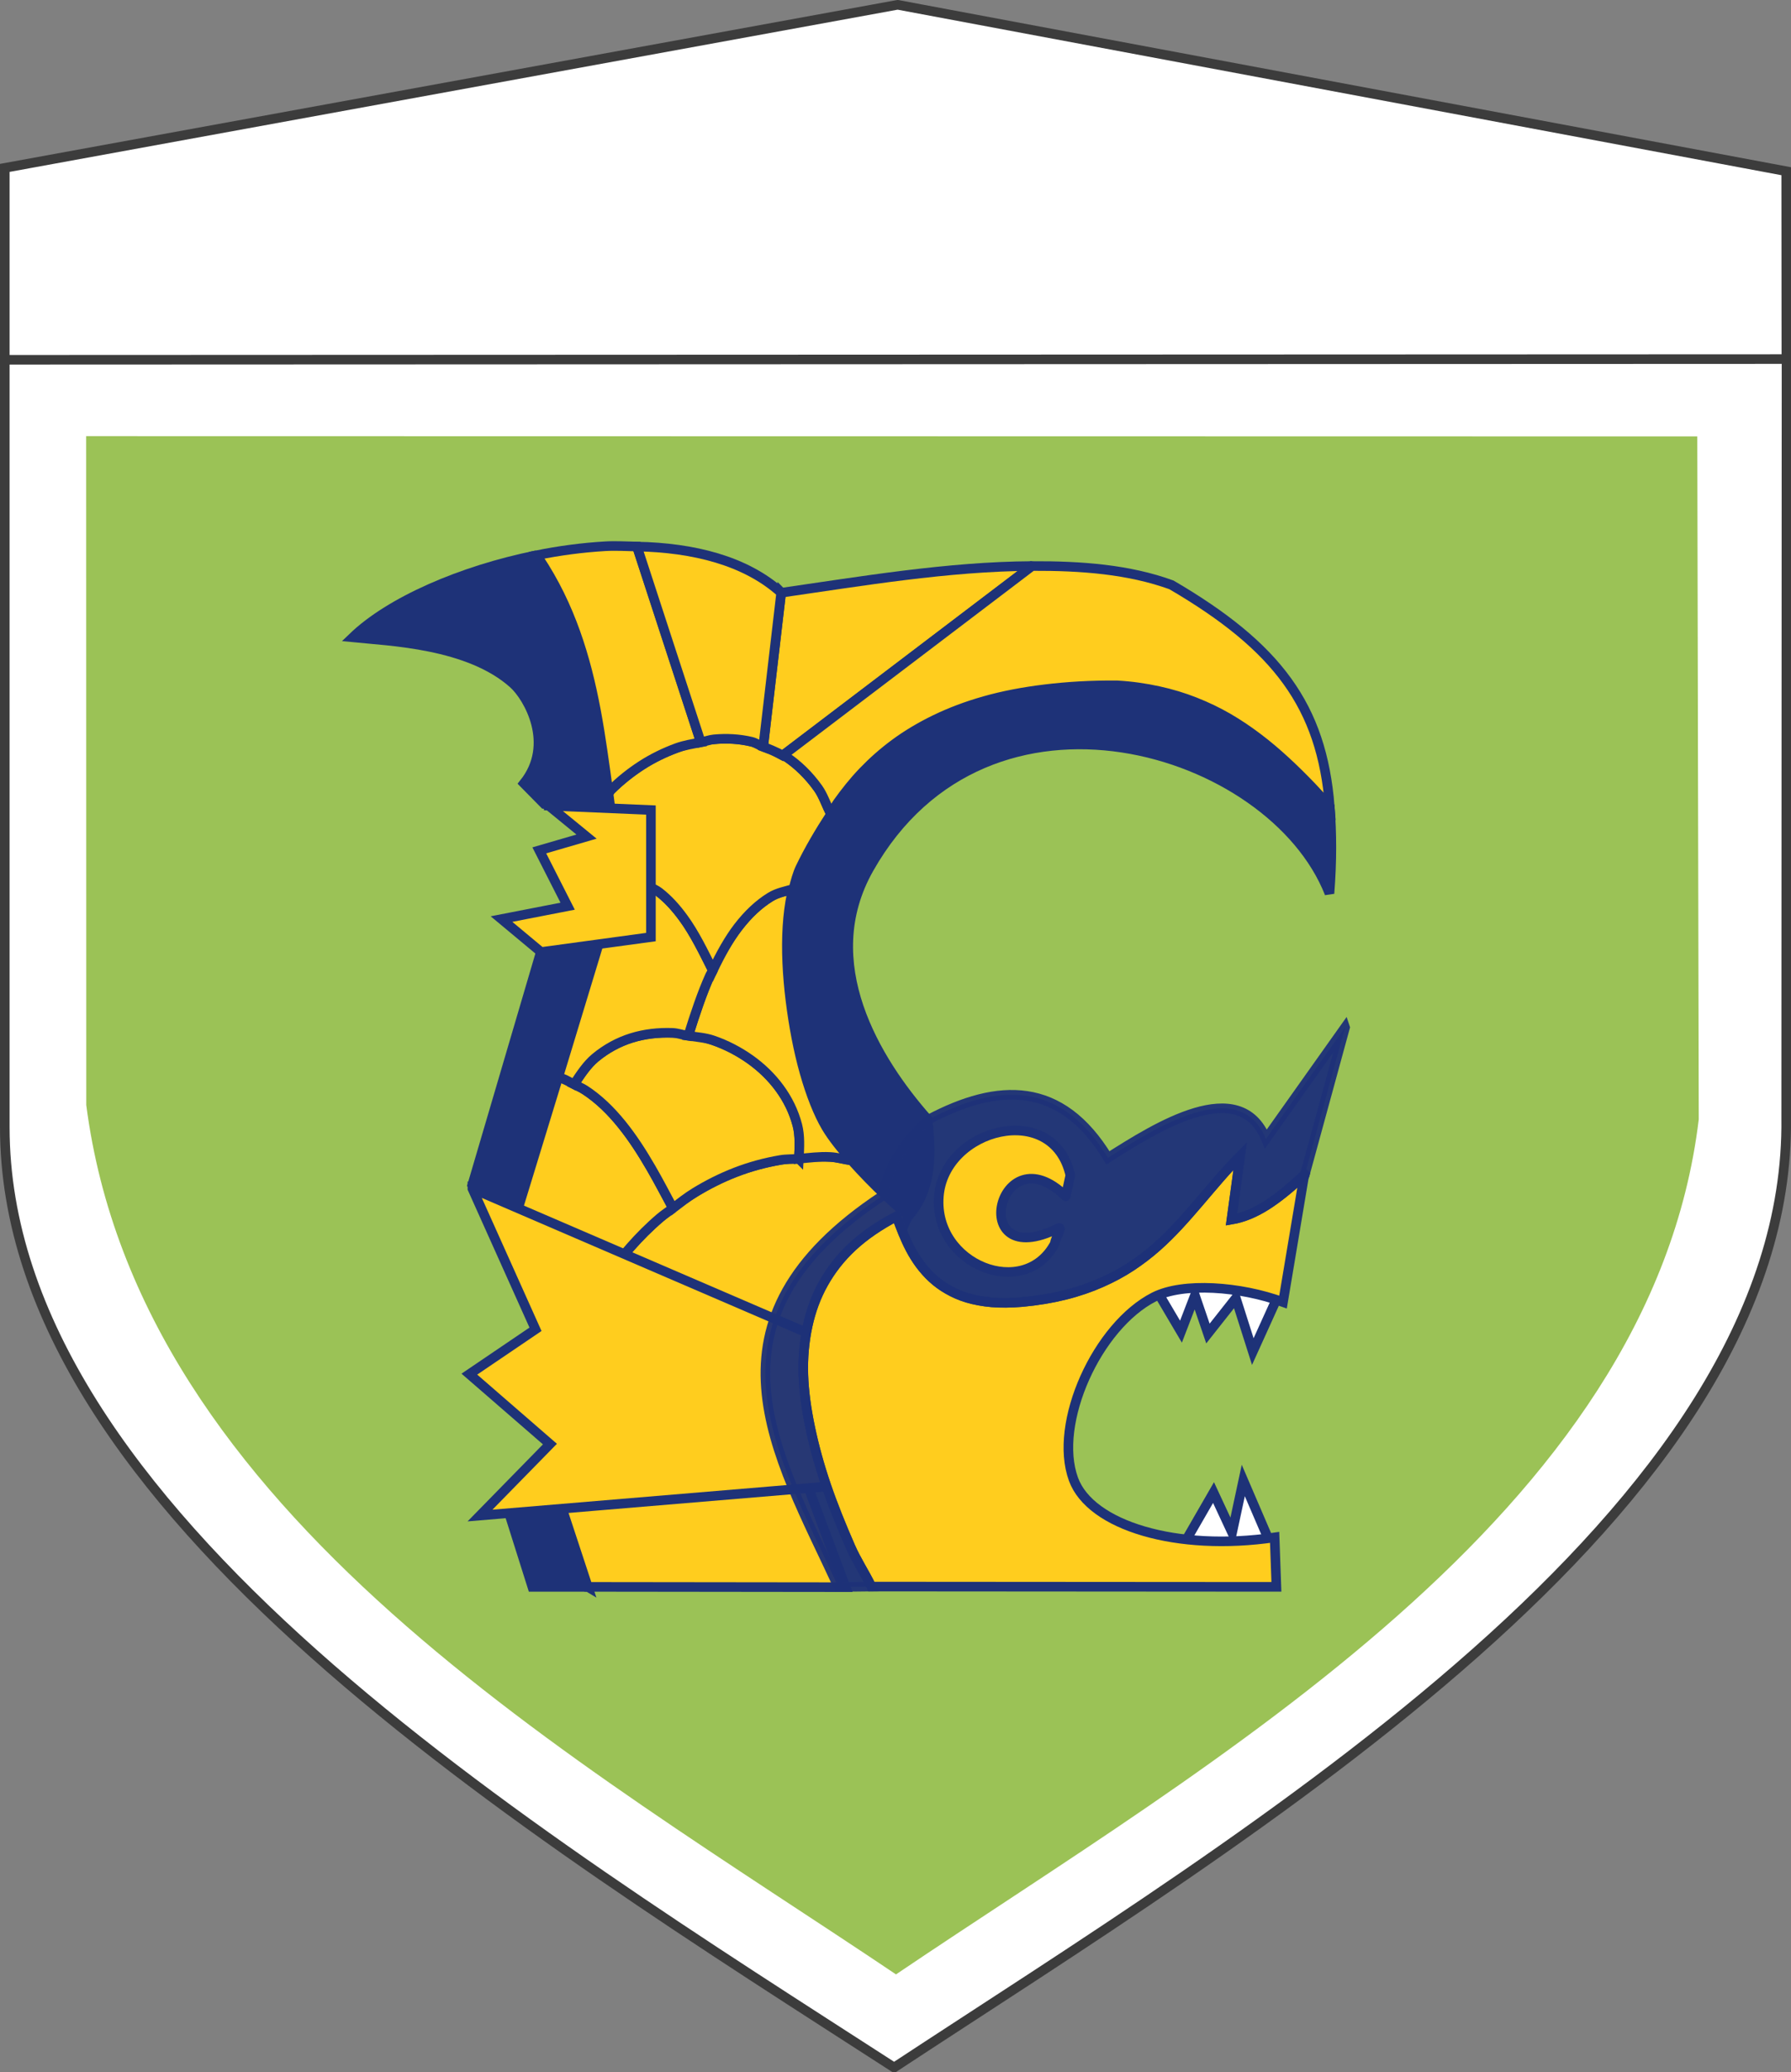 <?xml version="1.0" encoding="UTF-8" standalone="no"?>
<!-- Created with Inkscape (http://www.inkscape.org/) -->

<svg
   xmlns:dc="http://purl.org/dc/elements/1.1/"
   xmlns:cc="http://creativecommons.org/ns#"
   xmlns:rdf="http://www.w3.org/1999/02/22-rdf-syntax-ns#"
   xmlns:svg="http://www.w3.org/2000/svg"
   xmlns="http://www.w3.org/2000/svg"
   xmlns:sodipodi="http://sodipodi.sourceforge.net/DTD/sodipodi-0.dtd"
   xmlns:inkscape="http://www.inkscape.org/namespaces/inkscape"
   width="186.697"
   height="216.002"
   id="svg2"
   version="1.1"
   inkscape:version="0.47 r22583"
   sodipodi:docname="JGSDF 10th Division.svg">
  <rect width="100%" height="100%" fill="#808080" stroke="none"/>
  <defs
     id="defs4">
    <inkscape:path-effect
       effect="spiro"
       id="path-effect3758"
       is_visible="true" />
    <inkscape:path-effect
       effect="spiro"
       id="path-effect3753"
       is_visible="true" />
    <inkscape:path-effect
       effect="spiro"
       id="path-effect3746"
       is_visible="true" />
    <inkscape:path-effect
       effect="spiro"
       id="path-effect4443"
       is_visible="true" />
    <inkscape:path-effect
       effect="spiro"
       id="path-effect4423"
       is_visible="true" />
    <inkscape:path-effect
       effect="spiro"
       id="path-effect4419"
       is_visible="true" />
    <inkscape:path-effect
       effect="spiro"
       id="path-effect4414"
       is_visible="true" />
    <inkscape:path-effect
       effect="spiro"
       id="path-effect4409"
       is_visible="true" />
    <inkscape:path-effect
       effect="spiro"
       id="path-effect4404"
       is_visible="true" />
    <inkscape:path-effect
       effect="spiro"
       id="path-effect4396"
       is_visible="true" />
    <inkscape:path-effect
       effect="spiro"
       id="path-effect4388"
       is_visible="true" />
    <inkscape:path-effect
       effect="spiro"
       id="path-effect4380"
       is_visible="true" />
    <inkscape:path-effect
       effect="spiro"
       id="path-effect4372"
       is_visible="true" />
    <inkscape:path-effect
       effect="spiro"
       id="path-effect4365"
       is_visible="true" />
    <inkscape:path-effect
       effect="spiro"
       id="path-effect4353"
       is_visible="true" />
    <inkscape:path-effect
       effect="spiro"
       id="path-effect4346"
       is_visible="true" />
    <inkscape:path-effect
       effect="spiro"
       id="path-effect4339"
       is_visible="true" />
    <inkscape:path-effect
       effect="spiro"
       id="path-effect4332"
       is_visible="true" />
    <inkscape:path-effect
       effect="spiro"
       id="path-effect4324"
       is_visible="true" />
    <inkscape:path-effect
       effect="spiro"
       id="path-effect4314"
       is_visible="true" />
    <inkscape:path-effect
       effect="spiro"
       id="path-effect4302"
       is_visible="true" />
    <inkscape:path-effect
       effect="spiro"
       id="path-effect4297"
       is_visible="true" />
    <inkscape:path-effect
       effect="spiro"
       id="path-effect4292"
       is_visible="true" />
    <inkscape:path-effect
       effect="spiro"
       id="path-effect4275"
       is_visible="true" />
    <inkscape:path-effect
       effect="spiro"
       id="path-effect4271"
       is_visible="true" />
    <inkscape:path-effect
       effect="spiro"
       id="path-effect3872"
       is_visible="true" />
    <inkscape:path-effect
       effect="spiro"
       id="path-effect3867"
       is_visible="true" />
    <inkscape:path-effect
       effect="spiro"
       id="path-effect3859"
       is_visible="true" />
    <inkscape:path-effect
       effect="spiro"
       id="path-effect3851"
       is_visible="true" />
    <inkscape:path-effect
       effect="spiro"
       id="path-effect3767"
       is_visible="true" />
    <inkscape:path-effect
       effect="spiro"
       id="path-effect3759"
       is_visible="true" />
    <inkscape:path-effect
       effect="spiro"
       id="path-effect3752"
       is_visible="true" />
    <inkscape:path-effect
       effect="spiro"
       id="path-effect3714"
       is_visible="true" />
    <inkscape:path-effect
       effect="spiro"
       id="path-effect3710"
       is_visible="true" />
    <inkscape:path-effect
       effect="spiro"
       id="path-effect3701"
       is_visible="true" />
    <inkscape:path-effect
       effect="spiro"
       id="path-effect3683"
       is_visible="true" />
    <inkscape:path-effect
       effect="spiro"
       id="path-effect2891"
       is_visible="true" />
    <inkscape:path-effect
       effect="spiro"
       id="path-effect2887"
       is_visible="true" />
    <inkscape:path-effect
       effect="spiro"
       id="path-effect3700"
       is_visible="true" />
    <inkscape:path-effect
       effect="spiro"
       id="path-effect3685"
       is_visible="true" />
    <inkscape:path-effect
       effect="spiro"
       id="path-effect3671"
       is_visible="true" />
    <inkscape:path-effect
       effect="spiro"
       id="path-effect3762"
       is_visible="true" />
    <inkscape:path-effect
       effect="spiro"
       id="path-effect3708"
       is_visible="true" />
    <inkscape:path-effect
       effect="spiro"
       id="path-effect3678"
       is_visible="true" />
    <inkscape:path-effect
       effect="spiro"
       id="path-effect3669"
       is_visible="true" />
    <inkscape:path-effect
       effect="spiro"
       id="path-effect3663"
       is_visible="true" />
    <inkscape:path-effect
       effect="spiro"
       id="path-effect3659"
       is_visible="true" />
    <inkscape:path-effect
       effect="spiro"
       id="path-effect3655"
       is_visible="true" />
    <inkscape:path-effect
       effect="spiro"
       id="path-effect3648"
       is_visible="true" />
    <inkscape:path-effect
       effect="spiro"
       id="path-effect3664"
       is_visible="true" />
    <inkscape:path-effect
       effect="spiro"
       id="path-effect3654"
       is_visible="true" />
    <inkscape:path-effect
       effect="spiro"
       id="path-effect3641"
       is_visible="true" />
    <inkscape:path-effect
       effect="spiro"
       id="path-effect3639"
       is_visible="true" />
    <inkscape:path-effect
       effect="spiro"
       id="path-effect3640"
       is_visible="true" />
    <inkscape:path-effect
       effect="spiro"
       id="path-effect3635"
       is_visible="true" />
    <inkscape:path-effect
       effect="spiro"
       id="path-effect3741"
       is_visible="true" />
    <inkscape:path-effect
       effect="spiro"
       id="path-effect3737"
       is_visible="true" />
    <inkscape:path-effect
       effect="spiro"
       id="path-effect3721"
       is_visible="true" />
    <inkscape:path-effect
       effect="spiro"
       id="path-effect3692"
       is_visible="true" />
    <inkscape:path-effect
       effect="spiro"
       id="path-effect3688"
       is_visible="true" />
    <inkscape:path-effect
       effect="spiro"
       id="path-effect3684"
       is_visible="true" />
    <inkscape:path-effect
       effect="spiro"
       id="path-effect3679"
       is_visible="true" />
    <inkscape:path-effect
       effect="spiro"
       id="path-effect3652"
       is_visible="true" />
    <inkscape:path-effect
       effect="spiro"
       id="path-effect3677"
       is_visible="true" />
    <inkscape:path-effect
       effect="spiro"
       id="path-effect3673"
       is_visible="true" />
    <inkscape:path-effect
       effect="spiro"
       id="path-effect3646"
       is_visible="true" />
    <inkscape:path-effect
       effect="spiro"
       id="path-effect3642"
       is_visible="true" />
    <inkscape:path-effect
       effect="spiro"
       id="path-effect3615"
       is_visible="true" />
    <inkscape:path-effect
       effect="spiro"
       id="path-effect3658"
       is_visible="true" />
    <inkscape:path-effect
       effect="spiro"
       id="path-effect3653"
       is_visible="true" />
    <inkscape:path-effect
       effect="spiro"
       id="path-effect3644"
       is_visible="true" />
    <inkscape:path-effect
       effect="spiro"
       id="path-effect3609"
       is_visible="true" />
    <inkscape:path-effect
       effect="spiro"
       id="path-effect2832"
       is_visible="true" />
    <inkscape:perspective
       sodipodi:type="inkscape:persp3d"
       inkscape:vp_x="0 : 526.18109 : 1"
       inkscape:vp_y="0 : 1000 : 0"
       inkscape:vp_z="744.09448 : 526.18109 : 1"
       inkscape:persp3d-origin="372.04724 : 350.78739 : 1"
       id="perspective10" />
    <inkscape:perspective
       id="perspective2824"
       inkscape:persp3d-origin="0.5 : 0.33333333 : 1"
       inkscape:vp_z="1 : 0.5 : 1"
       inkscape:vp_y="0 : 1000 : 0"
       inkscape:vp_x="0 : 0.5 : 1"
       sodipodi:type="inkscape:persp3d" />
    <inkscape:perspective
       id="perspective3669"
       inkscape:persp3d-origin="0.5 : 0.33333333 : 1"
       inkscape:vp_z="1 : 0.5 : 1"
       inkscape:vp_y="0 : 1000 : 0"
       inkscape:vp_x="0 : 0.5 : 1"
       sodipodi:type="inkscape:persp3d" />
    <inkscape:perspective
       id="perspective3607"
       inkscape:persp3d-origin="0.5 : 0.33333333 : 1"
       inkscape:vp_z="1 : 0.5 : 1"
       inkscape:vp_y="0 : 1000 : 0"
       inkscape:vp_x="0 : 0.5 : 1"
       sodipodi:type="inkscape:persp3d" />
    <inkscape:perspective
       id="perspective3626"
       inkscape:persp3d-origin="0.5 : 0.33333333 : 1"
       inkscape:vp_z="1 : 0.5 : 1"
       inkscape:vp_y="0 : 1000 : 0"
       inkscape:vp_x="0 : 0.5 : 1"
       sodipodi:type="inkscape:persp3d" />
    <inkscape:perspective
       id="perspective3656"
       inkscape:persp3d-origin="0.5 : 0.33333333 : 1"
       inkscape:vp_z="1 : 0.5 : 1"
       inkscape:vp_y="0 : 1000 : 0"
       inkscape:vp_x="0 : 0.5 : 1"
       sodipodi:type="inkscape:persp3d" />
    <inkscape:perspective
       id="perspective3689"
       inkscape:persp3d-origin="0.5 : 0.33333333 : 1"
       inkscape:vp_z="1 : 0.5 : 1"
       inkscape:vp_y="0 : 1000 : 0"
       inkscape:vp_x="0 : 0.5 : 1"
       sodipodi:type="inkscape:persp3d" />
    <inkscape:perspective
       id="perspective2844"
       inkscape:persp3d-origin="0.5 : 0.33333333 : 1"
       inkscape:vp_z="1 : 0.5 : 1"
       inkscape:vp_y="0 : 1000 : 0"
       inkscape:vp_x="0 : 0.5 : 1"
       sodipodi:type="inkscape:persp3d" />
    <inkscape:perspective
       id="perspective2858"
       inkscape:persp3d-origin="0.5 : 0.33333333 : 1"
       inkscape:vp_z="1 : 0.5 : 1"
       inkscape:vp_y="0 : 1000 : 0"
       inkscape:vp_x="0 : 0.5 : 1"
       sodipodi:type="inkscape:persp3d" />
    <inkscape:perspective
       id="perspective2872"
       inkscape:persp3d-origin="0.5 : 0.33333333 : 1"
       inkscape:vp_z="1 : 0.5 : 1"
       inkscape:vp_y="0 : 1000 : 0"
       inkscape:vp_x="0 : 0.5 : 1"
       sodipodi:type="inkscape:persp3d" />
    <inkscape:perspective
       id="perspective3663"
       inkscape:persp3d-origin="0.5 : 0.33333333 : 1"
       inkscape:vp_z="1 : 0.5 : 1"
       inkscape:vp_y="0 : 1000 : 0"
       inkscape:vp_x="0 : 0.5 : 1"
       sodipodi:type="inkscape:persp3d" />
    <inkscape:perspective
       id="perspective3702"
       inkscape:persp3d-origin="0.5 : 0.33333333 : 1"
       inkscape:vp_z="1 : 0.5 : 1"
       inkscape:vp_y="0 : 1000 : 0"
       inkscape:vp_x="0 : 0.5 : 1"
       sodipodi:type="inkscape:persp3d" />
    <inkscape:perspective
       id="perspective2855"
       inkscape:persp3d-origin="0.5 : 0.33333333 : 1"
       inkscape:vp_z="1 : 0.5 : 1"
       inkscape:vp_y="0 : 1000 : 0"
       inkscape:vp_x="0 : 0.5 : 1"
       sodipodi:type="inkscape:persp3d" />
    <inkscape:perspective
       id="perspective3650"
       inkscape:persp3d-origin="0.5 : 0.33333333 : 1"
       inkscape:vp_z="1 : 0.5 : 1"
       inkscape:vp_y="0 : 1000 : 0"
       inkscape:vp_x="0 : 0.5 : 1"
       sodipodi:type="inkscape:persp3d" />
    <inkscape:perspective
       id="perspective2859"
       inkscape:persp3d-origin="0.5 : 0.33333333 : 1"
       inkscape:vp_z="1 : 0.5 : 1"
       inkscape:vp_y="0 : 1000 : 0"
       inkscape:vp_x="0 : 0.5 : 1"
       sodipodi:type="inkscape:persp3d" />
    <inkscape:perspective
       id="perspective2860"
       inkscape:persp3d-origin="0.5 : 0.33333333 : 1"
       inkscape:vp_z="1 : 0.5 : 1"
       inkscape:vp_y="0 : 1000 : 0"
       inkscape:vp_x="0 : 0.5 : 1"
       sodipodi:type="inkscape:persp3d" />
    <inkscape:perspective
       id="perspective3687"
       inkscape:persp3d-origin="0.5 : 0.33333333 : 1"
       inkscape:vp_z="1 : 0.5 : 1"
       inkscape:vp_y="0 : 1000 : 0"
       inkscape:vp_x="0 : 0.5 : 1"
       sodipodi:type="inkscape:persp3d" />
    <inkscape:perspective
       id="perspective2868"
       inkscape:persp3d-origin="0.5 : 0.33333333 : 1"
       inkscape:vp_z="1 : 0.5 : 1"
       inkscape:vp_y="0 : 1000 : 0"
       inkscape:vp_x="0 : 0.5 : 1"
       sodipodi:type="inkscape:persp3d" />
    <inkscape:perspective
       id="perspective3676"
       inkscape:persp3d-origin="0.5 : 0.33333333 : 1"
       inkscape:vp_z="1 : 0.5 : 1"
       inkscape:vp_y="0 : 1000 : 0"
       inkscape:vp_x="0 : 0.5 : 1"
       sodipodi:type="inkscape:persp3d" />
    <inkscape:perspective
       id="perspective3698"
       inkscape:persp3d-origin="0.5 : 0.33333333 : 1"
       inkscape:vp_z="1 : 0.5 : 1"
       inkscape:vp_y="0 : 1000 : 0"
       inkscape:vp_x="0 : 0.5 : 1"
       sodipodi:type="inkscape:persp3d" />
    <inkscape:path-effect
       effect="spiro"
       id="path-effect3659-8"
       is_visible="true" />
    <inkscape:perspective
       id="perspective2875"
       inkscape:persp3d-origin="0.5 : 0.33333333 : 1"
       inkscape:vp_z="1 : 0.5 : 1"
       inkscape:vp_y="0 : 1000 : 0"
       inkscape:vp_x="0 : 0.5 : 1"
       sodipodi:type="inkscape:persp3d" />
    <inkscape:perspective
       id="perspective2889"
       inkscape:persp3d-origin="0.5 : 0.33333333 : 1"
       inkscape:vp_z="1 : 0.5 : 1"
       inkscape:vp_y="0 : 1000 : 0"
       inkscape:vp_x="0 : 0.5 : 1"
       sodipodi:type="inkscape:persp3d" />
    <inkscape:perspective
       id="perspective3688"
       inkscape:persp3d-origin="0.5 : 0.33333333 : 1"
       inkscape:vp_z="1 : 0.5 : 1"
       inkscape:vp_y="0 : 1000 : 0"
       inkscape:vp_x="0 : 0.5 : 1"
       sodipodi:type="inkscape:persp3d" />
    <inkscape:path-effect
       effect="spiro"
       id="path-effect3678-8"
       is_visible="true" />
    <inkscape:perspective
       id="perspective3745"
       inkscape:persp3d-origin="0.5 : 0.33333333 : 1"
       inkscape:vp_z="1 : 0.5 : 1"
       inkscape:vp_y="0 : 1000 : 0"
       inkscape:vp_x="0 : 0.5 : 1"
       sodipodi:type="inkscape:persp3d" />
    <inkscape:perspective
       id="perspective3773"
       inkscape:persp3d-origin="0.5 : 0.33333333 : 1"
       inkscape:vp_z="1 : 0.5 : 1"
       inkscape:vp_y="0 : 1000 : 0"
       inkscape:vp_x="0 : 0.5 : 1"
       sodipodi:type="inkscape:persp3d" />
    <inkscape:perspective
       id="perspective3825"
       inkscape:persp3d-origin="0.5 : 0.33333333 : 1"
       inkscape:vp_z="1 : 0.5 : 1"
       inkscape:vp_y="0 : 1000 : 0"
       inkscape:vp_x="0 : 0.5 : 1"
       sodipodi:type="inkscape:persp3d" />
    <inkscape:path-effect
       effect="spiro"
       id="path-effect3678-8-9"
       is_visible="true" />
    <inkscape:perspective
       id="perspective2891"
       inkscape:persp3d-origin="0.5 : 0.33333333 : 1"
       inkscape:vp_z="1 : 0.5 : 1"
       inkscape:vp_y="0 : 1000 : 0"
       inkscape:vp_x="0 : 0.5 : 1"
       sodipodi:type="inkscape:persp3d" />
    <inkscape:perspective
       id="perspective4360"
       inkscape:persp3d-origin="0.5 : 0.33333333 : 1"
       inkscape:vp_z="1 : 0.5 : 1"
       inkscape:vp_y="0 : 1000 : 0"
       inkscape:vp_x="0 : 0.5 : 1"
       sodipodi:type="inkscape:persp3d" />
    <inkscape:perspective
       id="perspective2889-1"
       inkscape:persp3d-origin="0.5 : 0.33333333 : 1"
       inkscape:vp_z="1 : 0.5 : 1"
       inkscape:vp_y="0 : 1000 : 0"
       inkscape:vp_x="0 : 0.5 : 1"
       sodipodi:type="inkscape:persp3d" />
    <inkscape:perspective
       id="perspective2905"
       inkscape:persp3d-origin="0.5 : 0.33333333 : 1"
       inkscape:vp_z="1 : 0.5 : 1"
       inkscape:vp_y="0 : 1000 : 0"
       inkscape:vp_x="0 : 0.5 : 1"
       sodipodi:type="inkscape:persp3d" />
    <inkscape:perspective
       id="perspective2897"
       inkscape:persp3d-origin="0.5 : 0.33333333 : 1"
       inkscape:vp_z="1 : 0.5 : 1"
       inkscape:vp_y="0 : 1000 : 0"
       inkscape:vp_x="0 : 0.5 : 1"
       sodipodi:type="inkscape:persp3d" />
    <inkscape:perspective
       id="perspective3693"
       inkscape:persp3d-origin="0.5 : 0.33333333 : 1"
       inkscape:vp_z="1 : 0.5 : 1"
       inkscape:vp_y="0 : 1000 : 0"
       inkscape:vp_x="0 : 0.5 : 1"
       sodipodi:type="inkscape:persp3d" />
    <inkscape:path-effect
       effect="spiro"
       id="path-effect2887-9"
       is_visible="true" />
    <inkscape:perspective
       id="perspective3718"
       inkscape:persp3d-origin="0.5 : 0.33333333 : 1"
       inkscape:vp_z="1 : 0.5 : 1"
       inkscape:vp_y="0 : 1000 : 0"
       inkscape:vp_x="0 : 0.5 : 1"
       sodipodi:type="inkscape:persp3d" />
    <inkscape:path-effect
       effect="spiro"
       id="path-effect2887-9-3"
       is_visible="true" />
    <inkscape:perspective
       id="perspective3747"
       inkscape:persp3d-origin="0.5 : 0.33333333 : 1"
       inkscape:vp_z="1 : 0.5 : 1"
       inkscape:vp_y="0 : 1000 : 0"
       inkscape:vp_x="0 : 0.5 : 1"
       sodipodi:type="inkscape:persp3d" />
    <inkscape:path-effect
       effect="spiro"
       id="path-effect2887-2"
       is_visible="true" />
    <inkscape:perspective
       id="perspective3772"
       inkscape:persp3d-origin="0.5 : 0.33333333 : 1"
       inkscape:vp_z="1 : 0.5 : 1"
       inkscape:vp_y="0 : 1000 : 0"
       inkscape:vp_x="0 : 0.5 : 1"
       sodipodi:type="inkscape:persp3d" />
    <inkscape:path-effect
       effect="spiro"
       id="path-effect2887-2-8"
       is_visible="true" />
    <inkscape:perspective
       id="perspective3797"
       inkscape:persp3d-origin="0.5 : 0.33333333 : 1"
       inkscape:vp_z="1 : 0.5 : 1"
       inkscape:vp_y="0 : 1000 : 0"
       inkscape:vp_x="0 : 0.5 : 1"
       sodipodi:type="inkscape:persp3d" />
    <inkscape:path-effect
       effect="spiro"
       id="path-effect2887-2-8-1"
       is_visible="true" />
    <inkscape:perspective
       id="perspective3797-4"
       inkscape:persp3d-origin="0.5 : 0.33333333 : 1"
       inkscape:vp_z="1 : 0.5 : 1"
       inkscape:vp_y="0 : 1000 : 0"
       inkscape:vp_x="0 : 0.5 : 1"
       sodipodi:type="inkscape:persp3d" />
    <inkscape:path-effect
       effect="spiro"
       id="path-effect2887-2-8-2"
       is_visible="true" />
    <inkscape:perspective
       id="perspective3833"
       inkscape:persp3d-origin="0.5 : 0.33333333 : 1"
       inkscape:vp_z="1 : 0.5 : 1"
       inkscape:vp_y="0 : 1000 : 0"
       inkscape:vp_x="0 : 0.5 : 1"
       sodipodi:type="inkscape:persp3d" />
    <inkscape:path-effect
       effect="spiro"
       id="path-effect2887-1"
       is_visible="true" />
    <inkscape:perspective
       id="perspective3858"
       inkscape:persp3d-origin="0.5 : 0.33333333 : 1"
       inkscape:vp_z="1 : 0.5 : 1"
       inkscape:vp_y="0 : 1000 : 0"
       inkscape:vp_x="0 : 0.5 : 1"
       sodipodi:type="inkscape:persp3d" />
    <inkscape:path-effect
       effect="spiro"
       id="path-effect2887-1-5"
       is_visible="true" />
    <inkscape:perspective
       id="perspective3883"
       inkscape:persp3d-origin="0.5 : 0.33333333 : 1"
       inkscape:vp_z="1 : 0.5 : 1"
       inkscape:vp_y="0 : 1000 : 0"
       inkscape:vp_x="0 : 0.5 : 1"
       sodipodi:type="inkscape:persp3d" />
    <inkscape:path-effect
       effect="spiro"
       id="path-effect2887-1-5-2"
       is_visible="true" />
    <inkscape:perspective
       id="perspective3883-2"
       inkscape:persp3d-origin="0.5 : 0.33333333 : 1"
       inkscape:vp_z="1 : 0.5 : 1"
       inkscape:vp_y="0 : 1000 : 0"
       inkscape:vp_x="0 : 0.5 : 1"
       sodipodi:type="inkscape:persp3d" />
    <inkscape:path-effect
       effect="spiro"
       id="path-effect2887-1-5-5"
       is_visible="true" />
    <inkscape:perspective
       id="perspective3693-1"
       inkscape:persp3d-origin="0.5 : 0.33333333 : 1"
       inkscape:vp_z="1 : 0.5 : 1"
       inkscape:vp_y="0 : 1000 : 0"
       inkscape:vp_x="0 : 0.5 : 1"
       sodipodi:type="inkscape:persp3d" />
    <inkscape:perspective
       id="perspective3728"
       inkscape:persp3d-origin="0.5 : 0.33333333 : 1"
       inkscape:vp_z="1 : 0.5 : 1"
       inkscape:vp_y="0 : 1000 : 0"
       inkscape:vp_x="0 : 0.5 : 1"
       sodipodi:type="inkscape:persp3d" />
    <inkscape:perspective
       id="perspective3742"
       inkscape:persp3d-origin="0.5 : 0.33333333 : 1"
       inkscape:vp_z="1 : 0.5 : 1"
       inkscape:vp_y="0 : 1000 : 0"
       inkscape:vp_x="0 : 0.5 : 1"
       sodipodi:type="inkscape:persp3d" />
    <inkscape:perspective
       id="perspective3809"
       inkscape:persp3d-origin="0.5 : 0.33333333 : 1"
       inkscape:vp_z="1 : 0.5 : 1"
       inkscape:vp_y="0 : 1000 : 0"
       inkscape:vp_x="0 : 0.5 : 1"
       sodipodi:type="inkscape:persp3d" />
    <inkscape:perspective
       id="perspective3831"
       inkscape:persp3d-origin="0.5 : 0.33333333 : 1"
       inkscape:vp_z="1 : 0.5 : 1"
       inkscape:vp_y="0 : 1000 : 0"
       inkscape:vp_x="0 : 0.5 : 1"
       sodipodi:type="inkscape:persp3d" />
    <inkscape:perspective
       id="perspective3882"
       inkscape:persp3d-origin="0.5 : 0.33333333 : 1"
       inkscape:vp_z="1 : 0.5 : 1"
       inkscape:vp_y="0 : 1000 : 0"
       inkscape:vp_x="0 : 0.5 : 1"
       sodipodi:type="inkscape:persp3d" />
    <inkscape:path-effect
       effect="spiro"
       id="path-effect3872-2"
       is_visible="true" />
    <inkscape:perspective
       id="perspective3907"
       inkscape:persp3d-origin="0.5 : 0.33333333 : 1"
       inkscape:vp_z="1 : 0.5 : 1"
       inkscape:vp_y="0 : 1000 : 0"
       inkscape:vp_x="0 : 0.5 : 1"
       sodipodi:type="inkscape:persp3d" />
    <inkscape:path-effect
       effect="spiro"
       id="path-effect3872-29"
       is_visible="true" />
    <inkscape:perspective
       id="perspective3996"
       inkscape:persp3d-origin="0.5 : 0.33333333 : 1"
       inkscape:vp_z="1 : 0.5 : 1"
       inkscape:vp_y="0 : 1000 : 0"
       inkscape:vp_x="0 : 0.5 : 1"
       sodipodi:type="inkscape:persp3d" />
    <inkscape:perspective
       id="perspective3717"
       inkscape:persp3d-origin="0.5 : 0.33333333 : 1"
       inkscape:vp_z="1 : 0.5 : 1"
       inkscape:vp_y="0 : 1000 : 0"
       inkscape:vp_x="0 : 0.5 : 1"
       sodipodi:type="inkscape:persp3d" />
    <inkscape:perspective
       id="perspective3718-1"
       inkscape:persp3d-origin="0.5 : 0.33333333 : 1"
       inkscape:vp_z="1 : 0.5 : 1"
       inkscape:vp_y="0 : 1000 : 0"
       inkscape:vp_x="0 : 0.5 : 1"
       sodipodi:type="inkscape:persp3d" />
    <inkscape:perspective
       id="perspective3906"
       inkscape:persp3d-origin="0.5 : 0.33333333 : 1"
       inkscape:vp_z="1 : 0.5 : 1"
       inkscape:vp_y="0 : 1000 : 0"
       inkscape:vp_x="0 : 0.5 : 1"
       sodipodi:type="inkscape:persp3d" />
  </defs>
  <sodipodi:namedview
     id="base"
     pagecolor="#ffffff"
     bordercolor="#666666"
     borderopacity="1.0"
     inkscape:pageopacity="0.0"
     inkscape:pageshadow="2"
     inkscape:zoom="3.3610865"
     inkscape:cx="44.421878"
     inkscape:cy="108.0008"
     inkscape:document-units="px"
     inkscape:current-layer="layer1"
     showgrid="false"
     inkscape:snap-grids="false"
     inkscape:window-width="1280"
     inkscape:window-height="975"
     inkscape:window-x="-4"
     inkscape:window-y="-4"
     inkscape:window-maximized="1">
    <inkscape:grid
       type="xygrid"
       id="grid3640"
       empspacing="1"
       visible="true"
       enabled="true"
       snapvisiblegridlinesonly="false"
       dotted="false" />
  </sodipodi:namedview>
  <g
     inkscape:label="レイヤー 1"
     inkscape:groupmode="layer"
     id="layer1"
     transform="translate(-255.076,-384.874)">
    <path
       style="color:#000000;fill:#ffffff;fill-opacity:1;stroke:#3c3c3c;stroke-width:1;stroke-linecap:butt;stroke-linejoin:miter;stroke-miterlimit:4;stroke-opacity:1;stroke-dasharray:none;stroke-dashoffset:0;marker:none;visibility:visible;display:inline;overflow:visible;enable-background:accumulate;opacity:1"
       d="m 255.576,422.374 0,-20 93.073,-17 92.625,17.347 0.016,19.551"
       id="path3666"
       sodipodi:nodetypes="ccccc" />
    <path
       style="color:#000000;fill:#ffffff;fill-opacity:1;stroke:#3c3c3c;stroke-width:1;stroke-linecap:butt;stroke-linejoin:miter;stroke-miterlimit:4;stroke-opacity:1;stroke-dasharray:none;stroke-dashoffset:0;marker:none;visibility:visible;display:inline;overflow:visible;enable-background:accumulate;opacity:1"
       d="m 255.576,422.374 0,80.001 c 0,40.003 54.981,73.638 92.705,98.001 37.039,-24.362 93.488,-57.88 92.99,-98.95 l 0.035,-79.124 -185.729,0.073 z"
       id="path2830"
       sodipodi:nodetypes="cccccc" />
    <path
       style="color:#000000;fill:#9bc256;fill-opacity:1;stroke:none;stroke-width:1px;marker:none;visibility:visible;display:inline;overflow:visible;enable-background:accumulate;opacity:1;stroke-opacity:0"
       d="m 264.07,500.064 c 5.527,42.693 51.16,68.251 84.407,90.607 32.806,-22.165 78.709,-47.821 83.679,-89.117 l -0.151,-71.189 -167.947,-0.03 0.011,69.728 z"
       id="path3687"
       sodipodi:nodetypes="cccccc" />
    <g
       id="g3873"
       transform="translate(5.9,0.843)">
      <path
         transform="translate(255.076,384.874)"
         id="path4310"
         d="m 50.031,57.031 c -7.89,1.593 -15.292,4.842 -19.156,8.562 3.84,0.388 12.094,0.663 16.75,4.844 1.549,1.391 4.361,6.293 1.094,10.375 l 2.125,2.156 L 57.812,84 c -0.284,-2.218 -0.585,-4.415 -0.906,-6.625 -0.405,-2.782 -0.891,-5.569 -1.594,-8.281 -0.702,-2.713 -1.608,-5.357 -2.875,-7.938 -0.634,-1.29 -1.363,-2.567 -2.188,-3.812 -0.068,-0.103 -0.149,-0.21 -0.219,-0.312 z"
         style="color:#000000;fill:#1e3278;fill-opacity:1;stroke:#1e3278;stroke-width:1px;stroke-linecap:butt;stroke-linejoin:miter;stroke-miterlimit:4;stroke-opacity:1;stroke-dashoffset:0;marker:none;visibility:visible;display:inline;overflow:visible;enable-background:accumulate" />
      <path
         transform="translate(255.076,384.874)"
         id="path4318"
         d="m 132.719,83.25 c -0.647,-0.707 -1.275,-1.439 -1.938,-2.125 -1.747,-1.811 -3.547,-3.528 -5.531,-5.031 -0.992,-0.752 -2.038,-1.464 -3.125,-2.094 -1.087,-0.63 -2.232,-1.179 -3.438,-1.656 -1.206,-0.478 -2.464,-0.861 -3.812,-1.156 -1.349,-0.295 -2.797,-0.511 -4.312,-0.594 -2.745,-0.027 -5.235,0.128 -7.531,0.406 -2.296,0.278 -4.385,0.682 -6.281,1.219 -1.896,0.537 -3.61,1.188 -5.156,1.938 -1.546,0.749 -2.942,1.585 -4.188,2.5 -1.245,0.915 -2.35,1.903 -3.344,2.938 -0.993,1.034 -1.865,2.143 -2.656,3.25 -1.582,2.214 -2.807,4.524 -3.875,6.75 -0.388,0.808 -0.684,1.741 -0.906,2.781 -0.222,1.04 -0.363,2.173 -0.438,3.375 -0.149,2.404 -0.013,5.059 0.312,7.688 0.325,2.628 0.821,5.241 1.469,7.531 0.648,2.29 1.432,4.266 2.25,5.656 0.674,1.145 1.658,2.372 2.75,3.594 1.092,1.222 2.288,2.443 3.406,3.5 1.315,1.242 1.673,1.506 2.438,2.156 2.16,-2.404 2.51,-5.643 1.969,-10.062 -5.407,-6.12 -11.643,-16.325 -6.094,-26.125 12.348,-21.809 42.02,-12.647 48,2.594 0.267,-3.387 0.245,-6.316 0.031,-9.031 z"
         style="color:#000000;fill:#1e3278;fill-opacity:1;stroke:#1e3278;stroke-width:1px;stroke-linecap:butt;stroke-linejoin:miter;stroke-miterlimit:4;stroke-opacity:1;stroke-dashoffset:0;marker:none;visibility:visible;display:inline;overflow:visible;enable-background:accumulate" />
      <path
         transform="translate(255.076,384.874)"
         id="path4357"
         d="m 82.906,120.125 c -0.759,-0.108 -1.544,-0.338 -2.281,-0.375 -1.777,-0.088 -3.515,0.034 -5.156,0.312 -1.641,0.278 -3.2,0.706 -4.688,1.281 -1.488,0.576 -2.901,1.29 -4.219,2.094 -1.317,0.804 -2.526,1.694 -3.656,2.656 -1.13,0.963 -2.168,2.01 -3.094,3.062 -0.926,1.052 -1.733,2.115 -2.438,3.188 -0.245,0.373 -0.408,0.724 -0.625,1.094 9.901,6.762 19.278,9.702 27.062,3.625 0.408,-0.318 4.68,-10.832 5,-11.188 -0.765,-0.65 -1.122,-0.914 -2.438,-2.156 -1.119,-1.057 -2.315,-2.278 -3.406,-3.5 -0.027,-0.03 -0.036,-0.063 -0.062,-0.094 z"
         style="color:#000000;fill:#ffcd1e;fill-opacity:1;stroke:#1e3278;stroke-width:1px;stroke-linecap:butt;stroke-linejoin:miter;stroke-miterlimit:4;stroke-opacity:1;stroke-dashoffset:0;marker:none;visibility:visible;display:inline;overflow:visible;enable-background:accumulate" />
      <path
         transform="translate(255.076,384.874)"
         id="path4368"
         d="m 47.719,126.375 9.375,-30.75 -6.688,3 -7.062,24 c 1.464,1.328 2.922,2.516 4.375,3.75 z"
         style="color:#000000;fill:#1e3278;fill-opacity:1;stroke:#1e3278;stroke-width:1px;stroke-linecap:butt;stroke-linejoin:miter;stroke-miterlimit:4;stroke-opacity:1;stroke-dashoffset:0;marker:none;visibility:visible;display:inline;overflow:visible;enable-background:accumulate" />
      <path
         transform="translate(255.076,384.874)"
         id="path4376"
         d="m 64.25,125.094 c -0.756,-1.403 -1.494,-2.829 -2.281,-4.188 -0.947,-1.634 -1.941,-3.176 -3.062,-4.562 -1.122,-1.387 -2.374,-2.622 -3.812,-3.562 -0.719,-0.47 -1.488,-0.867 -2.312,-1.188 -0.155,-0.06 -0.341,-0.07 -0.5,-0.125 l -4.562,14.906 c 3.04,2.58 6.055,5.029 9.031,7.062 0.217,-0.37 0.38,-0.721 0.625,-1.094 0.705,-1.073 1.512,-2.135 2.438,-3.188 0.926,-1.052 1.964,-2.1 3.094,-3.062 0.419,-0.357 0.902,-0.664 1.344,-1 z"
         style="color:#000000;fill:#ffcd1e;fill-opacity:1;stroke:#1e3278;stroke-width:1px;stroke-linecap:butt;stroke-linejoin:miter;stroke-miterlimit:4;stroke-opacity:1;stroke-dashoffset:0;marker:none;visibility:visible;display:inline;overflow:visible;enable-background:accumulate" />
      <path
         sodipodi:nodetypes="cccccc"
         id="path4421"
         d="m 126.573,160.154 -9.64,0.937 3.667,-6.359 1.939,4.169 1.163,-5.429 2.87,6.682 z"
         style="color:#000000;fill:#ffffff;fill-opacity:1;stroke:#1e3278;stroke-width:1px;stroke-linecap:butt;stroke-linejoin:miter;stroke-miterlimit:4;stroke-opacity:1;stroke-dashoffset:0;marker:none;visibility:visible;display:inline;overflow:visible;enable-background:accumulate"
         transform="translate(255.076,384.874)" />
      <path
         sodipodi:nodetypes="ccccccccc"
         id="path4417"
         d="m 127.37,134.133 -2.525,-3.959 -10.418,3.075 2.78,4.711 1.454,-3.781 1.357,3.975 2.908,-3.684 1.769,5.566 2.674,-5.903 z"
         style="color:#000000;fill:#ffffff;fill-opacity:1;stroke:#1e3278;stroke-width:1px;stroke-linecap:butt;stroke-linejoin:miter;stroke-miterlimit:4;stroke-opacity:1;stroke-dashoffset:0;marker:none;visibility:visible;display:inline;overflow:visible;enable-background:accumulate"
         transform="translate(255.076,384.874)" />
      <path
         transform="translate(255.076,384.874)"
         id="path3749"
         d="m 55.375,164.562 -3.188,-9.688 -5.375,0.875 2.781,8.812 5.781,0 z"
         style="color:#000000;fill:#1e3278;fill-opacity:1;stroke:#1e3278;stroke-width:1px;stroke-linecap:butt;stroke-linejoin:miter;stroke-miterlimit:4;stroke-opacity:1;stroke-dashoffset:0;marker:none;visibility:visible;display:inline;overflow:visible;enable-background:accumulate" />
      <path
         transform="translate(255.076,384.874)"
         id="path4441"
         d="m 77.094,150.812 -24.906,4.062 3.188,9.688 26.875,0.031 -5.156,-13.781 z"
         style="color:#000000;fill:#ffcd1e;fill-opacity:1;stroke:#1e3278;stroke-width:1px;stroke-linecap:butt;stroke-linejoin:miter;stroke-miterlimit:4;stroke-opacity:1;stroke-dashoffset:0;marker:none;visibility:visible;display:inline;overflow:visible;enable-background:accumulate" />
      <path
         sodipodi:nodetypes="cccccccc"
         id="path3751"
         d="m 43.344,123.054 6.577,14.659 -6.894,4.675 8.399,7.29 -7.29,7.448 41.68,-3.487 0.396,-12.124 -42.868,-18.463 z"
         style="color:#000000;fill:#ffcd1e;fill-opacity:1;stroke:#1e3278;stroke-width:1px;stroke-linecap:butt;stroke-linejoin:miter;stroke-miterlimit:4;stroke-opacity:1;stroke-dashoffset:0;marker:none;visibility:visible;display:inline;overflow:visible;enable-background:accumulate"
         transform="translate(255.076,384.874)" />
      <path
         sodipodi:nodetypes="cssccssssscssssscssssssscccssccc"
         transform="translate(255.076,384.874)"
         id="path4426"
         d="m 130.125,121.562 c -0.153,0.143 -0.316,0.298 -0.469,0.438 -1.179,1.076 -2.372,2.061 -3.562,2.812 -1.19,0.751 -2.401,1.268 -3.625,1.469 l 0.906,-6.625 c -1.521,1.525 -2.864,3.163 -4.25,4.781 -1.386,1.619 -2.8,3.242 -4.438,4.688 -0.819,0.723 -1.702,1.401 -2.656,2.031 -0.954,0.63 -1.987,1.184 -3.125,1.688 -1.138,0.503 -2.38,0.937 -3.75,1.281 -1.37,0.344 -2.881,0.599 -4.531,0.75 -1.147,0.093 -2.182,0.111 -3.125,0.031 -0.943,-0.08 -1.799,-0.242 -2.562,-0.469 -0.764,-0.227 -1.422,-0.528 -2.031,-0.875 -0.609,-0.347 -1.146,-0.745 -1.625,-1.188 -0.958,-0.885 -1.696,-1.923 -2.281,-3.031 -0.585,-1.108 -1.027,-2.282 -1.438,-3.406 -1.796,0.936 -3.33,1.986 -4.594,3.156 -1.264,1.171 -2.253,2.457 -3.031,3.844 -0.778,1.387 -1.318,2.884 -1.656,4.469 -0.338,1.585 -0.493,3.266 -0.438,5.031 0.056,1.765 0.315,3.605 0.719,5.531 0.403,1.926 0.951,3.931 1.656,6 0.705,2.069 1.57,4.212 2.531,6.406 0.655,1.496 1.432,2.612 2.188,4.158 l 42.217,0.029 -0.185,-5.156 c -10.181,1.497 -19.198,-1.214 -20.969,-6.062 -2.136,-5.849 2.482,-15.995 8.406,-19 3.032,-1.538 8.961,-1.111 13.438,0.531 L 130,122 l 0.125,-0.438 z"
         style="color:#000000;fill:#ffcd1e;fill-opacity:1;stroke:#1e3278;stroke-width:1px;stroke-linecap:butt;stroke-linejoin:miter;stroke-miterlimit:4;stroke-opacity:1;stroke-dashoffset:0;marker:none;visibility:visible;display:inline;overflow:visible;enable-background:accumulate" />
      <path
         transform="translate(255.076,384.874)"
         id="path4384"
         d="m 77.375,119.938 c 0.065,-1.209 0.128,-2.416 -0.156,-3.5 -0.37,-1.413 -1.002,-2.691 -1.844,-3.844 -0.842,-1.153 -1.886,-2.161 -3.062,-3 -1.177,-0.839 -2.5,-1.528 -3.875,-2 -1.375,-0.472 -2.813,-0.731 -4.25,-0.781 -1.437,-0.05 -2.888,0.106 -4.25,0.531 -1.362,0.425 -2.63,1.109 -3.781,2.062 -0.86,0.713 -1.543,1.746 -2.219,2.781 0.385,0.198 0.797,0.359 1.156,0.594 1.438,0.94 2.691,2.176 3.812,3.562 1.122,1.387 2.116,2.929 3.062,4.562 0.788,1.359 1.525,2.785 2.281,4.188 0.751,-0.571 1.483,-1.15 2.312,-1.656 1.317,-0.804 2.731,-1.518 4.219,-2.094 1.488,-0.576 3.047,-1.003 4.688,-1.281 0.607,-0.103 1.276,-0.068 1.906,-0.125 z"
         style="color:#000000;fill:#ffcd1e;fill-opacity:1;stroke:#1e3278;stroke-width:1px;stroke-linecap:butt;stroke-linejoin:miter;stroke-miterlimit:4;stroke-opacity:1;stroke-dashoffset:0;marker:none;visibility:visible;display:inline;overflow:visible;enable-background:accumulate" />
      <path
         transform="translate(255.076,384.874)"
         id="path4392"
         d="m 76.812,91.812 c -0.817,0.24 -1.664,0.387 -2.406,0.844 -1.214,0.748 -2.332,1.796 -3.375,3.156 -1.043,1.36 -2.029,3.048 -2.938,5.062 -0.803,1.781 -1.526,3.927 -2.25,6.25 0.871,0.13 1.755,0.181 2.594,0.469 1.375,0.472 2.698,1.161 3.875,2 1.177,0.839 2.221,1.847 3.062,3 0.842,1.153 1.474,2.43 1.844,3.844 0.284,1.084 0.221,2.291 0.156,3.5 1.074,-0.098 2.13,-0.243 3.25,-0.188 0.737,0.036 1.523,0.267 2.281,0.375 -1.059,-1.192 -2.03,-2.383 -2.688,-3.5 -0.818,-1.39 -1.602,-3.366 -2.25,-5.656 -0.648,-2.29 -1.144,-4.903 -1.469,-7.531 -0.325,-2.628 -0.462,-5.284 -0.312,-7.688 0.075,-1.202 0.216,-2.335 0.438,-3.375 0.045,-0.211 0.136,-0.361 0.188,-0.562 z"
         style="color:#000000;fill:#ffcd1e;fill-opacity:1;stroke:#1e3278;stroke-width:1px;stroke-linecap:butt;stroke-linejoin:miter;stroke-miterlimit:4;stroke-opacity:1;stroke-dashoffset:0;marker:none;visibility:visible;display:inline;overflow:visible;enable-background:accumulate" />
      <path
         transform="translate(255.076,384.874)"
         id="path4400"
         d="m 68.406,100.312 c -0.959,-1.908 -1.896,-3.871 -3.094,-5.5 -0.738,-1.004 -1.538,-1.913 -2.5,-2.656 C 62.289,91.752 61.582,91.55 60.969,91.25 l 0,2.625 -3.875,1.75 -4.812,15.844 c 0.159,0.054 0.345,0.065 0.5,0.125 0.412,0.16 0.771,0.396 1.156,0.594 0.676,-1.035 1.358,-2.068 2.219,-2.781 1.151,-0.954 2.419,-1.637 3.781,-2.062 1.362,-0.425 2.813,-0.581 4.25,-0.531 0.561,0.019 1.099,0.229 1.656,0.312 0.724,-2.323 1.447,-4.469 2.25,-6.25 0.1,-0.221 0.211,-0.349 0.312,-0.562 z"
         style="color:#000000;fill:#ffcd1e;fill-opacity:1;stroke:#1e3278;stroke-width:1px;stroke-linecap:butt;stroke-linejoin:miter;stroke-miterlimit:4;stroke-opacity:1;stroke-dashoffset:0;marker:none;visibility:visible;display:inline;overflow:visible;enable-background:accumulate" />
      <path
         transform="translate(255.076,384.874)"
         id="path4328"
         d="m 68.531,76.219 c -1.315,0.12 -2.635,0.437 -3.906,0.906 -1.272,0.469 -2.506,1.067 -3.656,1.812 -1.151,0.745 -2.236,1.614 -3.188,2.562 -0.103,0.103 -0.15,0.239 -0.25,0.344 0.096,0.718 0.189,1.435 0.281,2.156 l 3.156,0.469 0,6.781 c 0.613,0.3 1.32,0.502 1.844,0.906 0.962,0.743 1.762,1.652 2.5,2.656 1.197,1.629 2.135,3.592 3.094,5.5 0.823,-1.729 1.697,-3.289 2.625,-4.5 1.043,-1.36 2.161,-2.409 3.375,-3.156 0.742,-0.457 1.59,-0.603 2.406,-0.844 0.202,-0.794 0.41,-1.574 0.719,-2.219 0.88,-1.833 1.983,-3.716 3.188,-5.562 -0.453,-0.91 -0.819,-1.987 -1.344,-2.719 -0.979,-1.365 -2.081,-2.422 -3.25,-3.219 -1.169,-0.797 -2.407,-1.323 -3.688,-1.625 -1.281,-0.302 -2.591,-0.37 -3.906,-0.25 z"
         style="color:#000000;fill:#ffcd1e;fill-opacity:1;stroke:#1e3278;stroke-width:1px;stroke-linecap:butt;stroke-linejoin:miter;stroke-miterlimit:4;stroke-opacity:1;stroke-dashoffset:0;marker:none;visibility:visible;display:inline;overflow:visible;enable-background:accumulate" />
      <path
         transform="translate(255.076,384.874)"
         id="path4335"
         d="m 60.5,56.125 c -1.103,-0.022 -2.187,-0.097 -3.312,-0.031 -2.379,0.139 -4.789,0.46 -7.156,0.938 0.07,0.103 0.151,0.21 0.219,0.312 0.825,1.246 1.554,2.522 2.188,3.812 1.267,2.581 2.173,5.225 2.875,7.938 0.702,2.713 1.189,5.499 1.594,8.281 0.217,1.491 0.426,2.979 0.625,4.469 0.1,-0.105 0.147,-0.241 0.25,-0.344 0.952,-0.948 2.037,-1.817 3.188,-2.562 1.151,-0.745 2.385,-1.344 3.656,-1.812 0.824,-0.304 1.681,-0.43 2.531,-0.594 L 60.5,56.125 z"
         style="color:#000000;fill:#ffcd1e;fill-opacity:1;stroke:#1e3278;stroke-width:1px;stroke-linecap:butt;stroke-linejoin:miter;stroke-miterlimit:4;stroke-opacity:1;stroke-dashoffset:0;marker:none;visibility:visible;display:inline;overflow:visible;enable-background:accumulate" />
      <path
         transform="translate(255.076,384.874)"
         id="path4349"
         d="m 101.688,58.156 c -8.762,0.04 -17.992,1.615 -26.125,2.781 -0.006,-0.006 -0.025,0.006 -0.031,0 L 73.656,77 c 0.69,0.251 1.369,0.539 2.031,0.906 l 26,-19.75 z"
         style="color:#000000;fill:#ffcd1e;fill-opacity:1;stroke:#1e3278;stroke-width:1px;stroke-linecap:butt;stroke-linejoin:miter;stroke-miterlimit:4;stroke-opacity:1;stroke-dashoffset:0;marker:none;visibility:visible;display:inline;overflow:visible;enable-background:accumulate" />
      <path
         transform="translate(255.076,384.874)"
         id="path4342"
         d="m 101.688,58.156 -26,19.75 c 0.142,0.079 0.299,0.093 0.438,0.188 1.169,0.797 2.271,1.854 3.25,3.219 0.525,0.731 0.89,1.808 1.344,2.719 0.258,-0.395 0.409,-0.797 0.688,-1.188 0.791,-1.107 1.663,-2.216 2.656,-3.25 0.993,-1.034 2.099,-2.023 3.344,-2.938 1.245,-0.915 2.641,-1.751 4.188,-2.5 1.546,-0.749 3.26,-1.401 5.156,-1.938 1.896,-0.537 3.985,-0.941 6.281,-1.219 2.296,-0.278 4.787,-0.434 7.531,-0.406 1.516,0.083 2.964,0.298 4.312,0.594 1.349,0.295 2.607,0.679 3.812,1.156 1.206,0.478 2.35,1.026 3.438,1.656 1.087,0.63 2.133,1.342 3.125,2.094 1.984,1.504 3.784,3.22 5.531,5.031 0.662,0.686 1.29,1.418 1.938,2.125 -0.828,-10.514 -5.496,-16.689 -16.5,-23.125 -4.425,-1.619 -9.416,-1.992 -14.531,-1.969 z"
         style="color:#000000;fill:#ffcd1e;fill-opacity:1;stroke:#1e3278;stroke-width:1px;stroke-linecap:butt;stroke-linejoin:miter;stroke-miterlimit:4;stroke-opacity:1;stroke-dashoffset:0;marker:none;visibility:visible;display:inline;overflow:visible;enable-background:accumulate" />
      <path
         transform="translate(255.076,384.874)"
         id="path4273"
         d="m 60.5,56.125 6.656,20.406 c 0.461,-0.089 0.913,-0.27 1.375,-0.312 1.315,-0.12 2.626,-0.052 3.906,0.25 0.423,0.1 0.806,0.381 1.219,0.531 l 1.875,-16.062 C 71.827,57.592 66.378,56.245 60.5,56.125 z"
         style="color:#000000;fill:#ffcd1e;fill-opacity:1;stroke:#1e3278;stroke-width:1px;stroke-linecap:butt;stroke-linejoin:miter;stroke-miterlimit:4;stroke-opacity:1;stroke-dashoffset:0;marker:none;visibility:visible;display:inline;overflow:visible;enable-background:accumulate" />
      <path
         sodipodi:nodetypes="ccccccccc"
         id="path4290"
         d="m 51.302,83.137 10.652,0.452 -2e-6,13.242 -11.453,1.559 -4.123,-3.435 6.894,-1.343 -2.955,-5.82 4.924,-1.433 -3.939,-3.223 z"
         style="color:#000000;fill:#ffcd1e;fill-opacity:1;stroke:#1e3278;stroke-width:1px;stroke-linecap:butt;stroke-linejoin:miter;stroke-miterlimit:4;stroke-opacity:1;stroke-dashoffset:0;marker:none;visibility:visible;display:inline;overflow:visible;enable-background:accumulate"
         transform="translate(255.076,384.874)" />
      <path
         sodipodi:nodetypes="cccccccssssssscssssscsssssccsscc"
         transform="translate(255.076,384.874)"
         id="path4402"
         d="m 134.312,106.25 -8.25,11.625 c -2.739,-6.721 -11.402,-1.249 -16.469,1.969 -4.882,-8.055 -11.427,-7.84 -18.688,-4 -2.427,2.224 -4.258,4.761 -4.781,7.938 -19.838,13.084 -11.098,26.784 -4.627,40.791 l 3.44,-0.04 c -0.756,-1.546 -1.532,-2.662 -2.188,-4.158 -0.961,-2.194 -1.826,-4.337 -2.531,-6.406 -0.705,-2.069 -1.253,-4.074 -1.656,-6 -0.403,-1.926 -0.663,-3.766 -0.719,-5.531 -0.056,-1.765 0.099,-3.446 0.438,-5.031 0.338,-1.585 0.878,-3.082 1.656,-4.469 0.778,-1.387 1.767,-2.673 3.031,-3.844 1.264,-1.171 2.798,-2.221 4.594,-3.156 0.41,1.124 0.852,2.298 1.438,3.406 0.585,1.108 1.324,2.147 2.281,3.031 0.479,0.442 1.016,0.84 1.625,1.188 0.609,0.347 1.267,0.648 2.031,0.875 0.764,0.227 1.619,0.389 2.562,0.469 0.943,0.08 1.978,0.062 3.125,-0.031 1.65,-0.151 3.161,-0.406 4.531,-0.75 1.37,-0.344 2.612,-0.778 3.75,-1.281 1.138,-0.503 2.171,-1.058 3.125,-1.688 0.954,-0.63 1.838,-1.308 2.656,-2.031 1.637,-1.446 3.052,-3.069 4.438,-4.688 1.386,-1.619 2.729,-3.256 4.25,-4.781 l -0.906,6.625 c 1.224,-0.201 2.435,-0.718 3.625,-1.469 1.19,-0.751 2.384,-1.737 3.562,-2.812 0.153,-0.14 0.316,-0.295 0.469,-0.438 l 4.188,-15.312 z"
         style="opacity:0.955;color:#000000;fill:#1e3278;fill-opacity:1;stroke:#1e3278;stroke-width:1px;stroke-linecap:butt;stroke-linejoin:miter;stroke-miterlimit:4;stroke-opacity:1;stroke-dashoffset:0;marker:none;visibility:visible;display:inline;overflow:visible;enable-background:accumulate" />
      <path
         sodipodi:nodetypes="cscscc"
         id="path4412"
         d="m 360.271,508.729 c -7.027,-6.877 -10.441,8.122 -0.796,3.326 0.602,-0.299 -0.345,1.116 -0.328,1.576 -3.174,6 -12.646,2.236 -12.106,-4.884 0.541,-7.124 11.939,-10.061 13.707,-2.214 l -0.476,2.196 z"
         style="color:#000000;fill:#ffcd1e;fill-opacity:1;stroke:#1e3278;stroke-width:1px;stroke-linecap:butt;stroke-linejoin:round;stroke-miterlimit:4;stroke-opacity:1;stroke-dashoffset:0;marker:none;visibility:visible;display:inline;overflow:visible;enable-background:accumulate" />
    </g>
  </g>
</svg>
